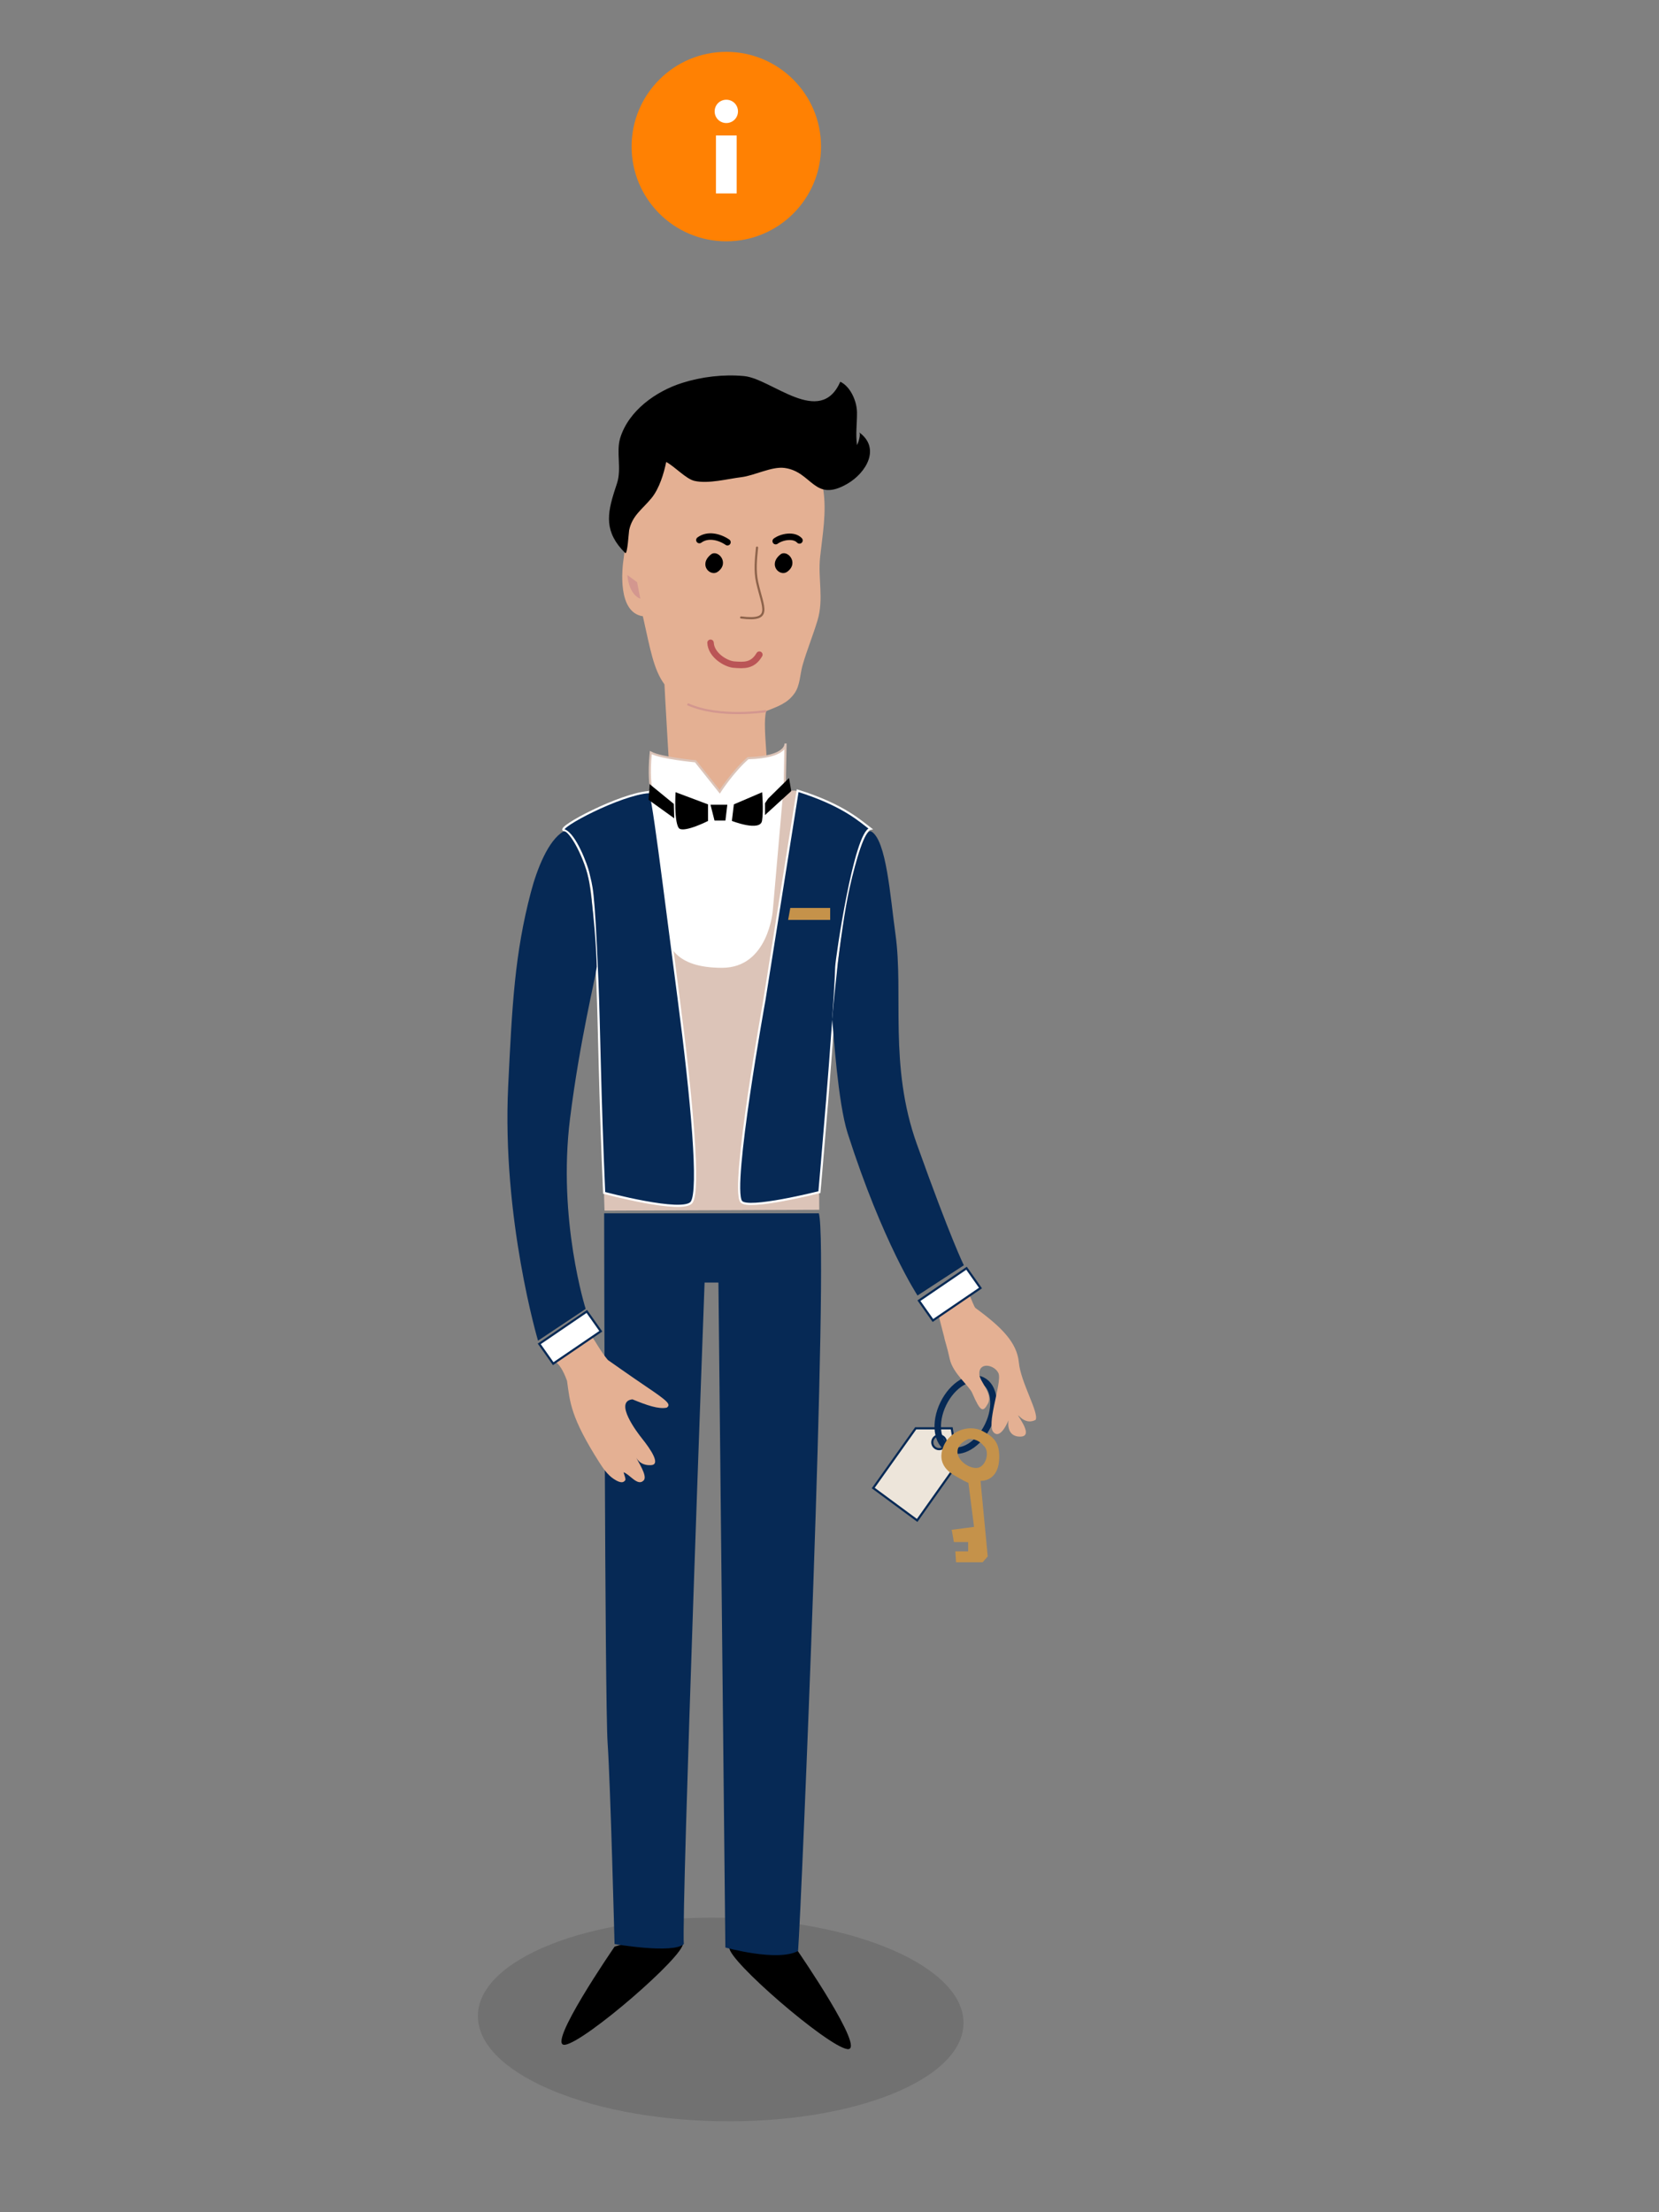 <?xml version="1.0" encoding="UTF-8"?> <!-- Generator: Adobe Illustrator 15.0.0, SVG Export Plug-In . SVG Version: 6.00 Build 0) --> <svg xmlns="http://www.w3.org/2000/svg" xmlns:xlink="http://www.w3.org/1999/xlink" id="Layer_1" x="0px" y="0px" width="768px" height="1024px" viewBox="0 0 768 1024" xml:space="preserve"><rect x="0" y="0" width="768" height="1024" fill="#808080" stroke="none"/> <path fill="#E4B093" d="M288.753,258.124c0.852-5.396,2.909-46.114,11.394-56.92c9.944-12.668,29.991-15.969,45.017-14.58 c8.693,0.804,20.207,2.603,24.693,10.095c4.814,8.039,9.854,20.609,11.256,29.898c1.598,10.55-0.328,20.721-1.457,31.189 c-1.082,10.038,1.799,19.342-1.207,29.353c-2.105,7.018-4.934,13.832-6.941,20.85c-1.188,4.149-1.101,9.125-3.619,12.786 c-3.261,4.733-7.69,6.148-13.211,8.368c-2.125,7.946,2.531,30.428-0.91,33.821c-0.004,0.003-22.92,22.585-43.172,6 c-0.633-10.446-3.023-51.4-3-52.2c-4.982-6.781-6.496-15.875-9.998-31.533C285.844,283.529,287.901,263.515,288.753,258.124z"></path> <path opacity="0.7" fill="none" stroke="#A82F3C" stroke-width="3" stroke-linecap="round" stroke-linejoin="round" stroke-miterlimit="10" d=" M328.929,297.533c0.309,5.838,7.211,9.805,10.787,10.096c4.798,0.39,8.732,0.619,11.812-4.596"></path> <path fill="#D3978F" d="M290.421,266.18l4.51,3.309l1.502,7.644C296.433,277.132,291.262,275.703,290.421,266.18z"></path> <path fill="none" stroke="#D3978F" stroke-miterlimit="10" d="M354.675,329.162c0,0-21.715,3.461-36.412-3.22"></path> <path opacity="0.12" d="M221.229,932.869c-0.442,26.008,49.521,47.951,111.597,49.01 c62.078,1.062,112.764-19.164,113.205-45.173c0.445-26.005-49.519-47.948-111.596-49.009 C272.356,886.637,221.673,906.861,221.229,932.869z"></path> <path d="M369.298,903.066c0,0,32.205,46.754,22.924,45.42c-9.279-1.332-55.42-41.224-54.586-47.023s3.973-6.977,3.973-6.977 L369.298,903.066z"></path> <path d="M284.518,901.066c0,0-32.204,46.754-22.924,45.42c9.28-1.332,55.421-41.224,54.587-47.023s-3.975-6.977-3.975-6.977 L284.518,901.066z"></path> <path fill="none" stroke="#000000" stroke-miterlimit="10" d="M352.618,225.694"></path> <path d="M284.538,227.066c-3.486,10.902-4.891,19.218,4.873,28.902c1.067,1.059,1.648-9.699,1.842-10.581 c1.471-6.821,6.066-9.596,10.361-14.835c3.59-4.379,5.714-11.387,6.795-16.714c4.002,2.154,9.189,7.875,13.074,8.757 c6.457,1.467,15.287-0.938,21.776-1.729c5.937-0.726,14.022-5.029,19.863-4.271c12.983,1.688,13.625,16.393,29.224,7.291 c8.639-5.042,15.494-16.455,5.348-23.787c1.049,0.759-0.506,5.172-0.95,5.951c-0.726-5.425,0.016-9.537-0.013-15.048 c-0.027-5.354-3.073-12.098-7.73-14.303c-9.361,21.229-31.826-1.431-44.541-2.622c-9.484-0.892-19.609,0.297-28.688,3.177 c-12.134,3.854-24.748,12.808-28.652,25.467c-2,6.489,0.775,14.204-1.523,21.115C285.229,224.938,284.874,226.014,284.538,227.066z"></path> <path d="M361.241,256.667c3.15-2.572,8.871,3.827,3.197,7.989C361.053,267.143,355.301,261.518,361.241,256.667"></path> <path d="M329.094,256.667c3.147-2.572,8.871,3.827,3.194,7.989C328.903,267.143,323.15,261.518,329.094,256.667"></path> <path fill="none" stroke="#8D634B" stroke-linecap="round" stroke-linejoin="round" stroke-miterlimit="10" d="M350.456,253.468 c-0.548,5.372-1.117,10.814,0.057,16.088c2.629,11.8,7.354,18.165-7.416,16.264"></path> <path fill="#062955" d="M379.071,561.617h-99.39c0,0,0.292,226.354,1.604,245.267c1.312,18.909,3.207,92.978,3.207,92.978 s27.061,4.688,32.061,0c-1.107-16.131,9.619-306.184,9.619-306.184h6.408l3.209,307.785c0,0,24.131,6.761,33.662,1.604 C370.981,883.5,383.761,577.619,379.071,561.617"></path> <polygon fill="#DCC4B8" points="387.138,375.199 368.263,365.986 301.263,365.986 268.288,380.316 275.263,411.986 279.851,560.383 379.263,559.986 378.901,510.812 384.263,409.986 386.763,379.486 "></polygon> <path fill="#FFFFFF" d="M301.263,348.361c5,2.609,20.701,4.025,20.701,4.025l11.223,14.12c0,0,6.076-9.451,13.076-15.536 c18.28-0.529,17.381-6.765,17.381-6.765l-0.381,19.938l-5,57.258c0,0-5,26.084-27,26.084s-28-16.521-29-25.218 c-1-8.695-1-58.256-1-58.256S300.263,358.796,301.263,348.361"></path> <path fill="#FFFFFF" stroke="#DCC4B8" stroke-miterlimit="10" d="M301.263,348.361c5,2.609,20.701,4.025,20.701,4.025l11.223,14.12 c0,0,6.076-9.451,13.076-15.536c18.28-0.529,17.381-6.765,17.381-6.765l-0.381,19.938l-5,57.258c0,0-2,27.084-24,27.084 s-26-10.521-27-19.218c-1-8.695-6-65.256-6-65.256S300.263,358.796,301.263,348.361z"></path> <path fill="#062955" stroke="#FFFFFF" stroke-miterlimit="10" d="M402.991,383.631c-7.225,1.521-15.729,60.177-15.854,63.855 c-0.9,26.688-7.803,104.333-7.803,104.333s-33.401,8.443-36.239,4.336c-4.833-7,10.747-93.122,10.747-93.122l15.42-97.046 C390.733,372.719,398.513,380.316,402.991,383.631z"></path> <path fill="#062955" stroke="#FFFFFF" stroke-miterlimit="10" d="M314.129,461.88c-6.562-49.89-12.54-99.857-13.606-95.232 c-13.188,0.781-42.902,16.512-39.475,17.633c5.215,1.705,10.625,16.735,11.242,19.61c1.551,7.214,2.39,4.675,4.271,50.92 c0.849,20.803,1.106,51.474,3.121,97.343c0,0,36.675,9.832,40.507,4.332C324.022,550.986,320.388,509.468,314.129,461.88z"></path> <polygon points="337.263,371.986 328.263,371.986 330.378,380.316 336.263,380.316 "></polygon> <polygon fill="none" stroke="#FFFFFF" stroke-miterlimit="10" points="337.263,371.986 328.263,371.986 330.378,380.316 336.263,380.316 "></polygon> <path d="M328.263,371.986l-16-6c0,0-1,16,2,18s14.012-3.67,14.012-3.67L328.263,371.986z"></path> <path fill="none" stroke="#FFFFFF" stroke-miterlimit="10" d="M328.263,371.986l-16-6c0,0-1,16,2,18s14.012-3.67,14.012-3.67 L328.263,371.986z"></path> <path d="M338.263,380.315l1-8.329l14-6c0,0,0.822,9.066,0,14C352.263,385.986,338.263,380.315,338.263,380.315"></path> <path fill="none" stroke="#FFFFFF" stroke-miterlimit="10" d="M338.263,380.315l1-8.329l14-6c0,0,0.822,9.066,0,14 C352.263,385.986,338.263,380.315,338.263,380.315z"></path> <polygon points="355.963,369.986 364.927,361.159 365.763,365.986 354.628,376.15 354.628,371.986 "></polygon> <polygon fill="none" stroke="#000000" stroke-miterlimit="10" points="355.963,369.986 364.927,361.159 365.763,365.986 354.628,376.15 354.628,371.986 "></polygon> <polygon points="311.448,372.363 311.593,377.781 300.763,369.986 301.21,363.986 "></polygon> <polygon fill="none" stroke="#000000" stroke-miterlimit="10" points="311.448,372.363 311.593,377.781 300.763,369.986 301.21,363.986 "></polygon> <path fill="#062955" d="M272.751,408.489c-1.531-10.078-9.516-25.033-11.959-23.599c-6.977,4.096-12.186,17.284-15.029,28.096 c-7.5,28.5-8.683,52.238-10.5,89.5c-3,61.5,13.805,118.089,13.805,118.089l22.057-14.702c0,0-13.09-41.273-7.244-88.055 c4.553-36.438,11.779-65.017,12.386-70.333C276.264,447.486,275.903,429.244,272.751,408.489z"></path> <path fill="#062955" d="M393.421,410.489c2.789-12.36,7.141-27.252,9.958-25.599c6.975,4.096,8.685,29.737,11.169,47.596 c3.832,27.559-3.119,60.689,9.852,97c15.885,44.465,21.789,56.188,21.789,56.188l-21.438,14c0,0-16.053-24.319-32.322-75.022 c-4.604-14.338-6.606-47.484-7.214-52.803C385.215,471.851,388.513,432.236,393.421,410.489z"></path> <polygon fill="#C5924A" points="384.313,420.272 365.845,420.272 364.845,425.82 384.313,425.82 "></polygon> <path fill="#E4B093" d="M281.403,629.517c0,0,10.699,7.567,17.684,12.273c10.223,6.887,11.607,8.296,9.586,9.783 c-3.805,0.806-9.238-1.102-15.915-3.845c-8.743,1.008,2.388,15.553,4.333,17.978c4.459,5.562,8.737,12.185,4.361,12.481 c-5.562,0.383-7.059-3.811-7.078-3.867c0.731,2.026,5.576,8.817,3.611,10.926c-2.766,2.963-6.354-2.785-9.332-3.757 c1.119,3.518,1.119,3.518,0.27,4.228c-1.334,1.113-3.781-0.474-4.828-1.156c-2.793-1.818-4.947-4.947-6.666-7.651 c-13.24-20.852-13.549-27.673-14.928-37.716c-3.934-11.009-7.229-7.955-6.195-11.574c1.361-4.775,14.458-9.201,15.889-9.816 C274.14,616.965,276.285,623.48,281.403,629.517z"></path> <path fill="#EDE5DA" stroke="#062955" stroke-miterlimit="10" d="M404.247,688.783l20.334,15l18.666-26.332l-2.665-16.312h-16.669 L404.247,688.783z M431.581,667.617c0-1.748,1.42-3.166,3.166-3.166c1.748,0,3.166,1.418,3.166,3.166s-1.418,3.166-3.166,3.166 C433.001,670.783,431.581,669.365,431.581,667.617z"></path> <ellipse transform="matrix(0.9 0.436 -0.436 0.9 330.464 -129.292)" fill="none" stroke="#062955" stroke-width="3" stroke-miterlimit="10" cx="446.716" cy="654.812" rx="11.5" ry="17.668"></ellipse> <path fill="#C5924A" d="M448.308,686.392l2.605,20.394l-10.332,1.334l1,5.666h6.604v4.334h-5.938l0.335,5h12.331l2.335-2.666 l-3.335-35c0,0,8.584,0.686,8.669-11c0.048-6.668-2.452-9.256-7.567-11.962c-5.115-2.708-12.433-1.372-16.767,4.294 c0,0-7.331,9.667,3.335,16C445.509,685.115,447.435,686.088,448.308,686.392z M443.247,672.451 c-0.334-4.334,5.029-6.334,5.029-6.334c4.695-0.334,6.971,3,6.971,3c2.878,2.272,1.666,8.334-1.666,10 C450.247,680.783,443.581,676.783,443.247,672.451z"></path> <path fill="#E4B093" d="M451.569,605.456c12.168,8.89,19.229,16.012,20.088,25.208c0.859,9.195,9.381,23.285,7.795,26.519 c0,0-3.441,2.396-7.299-1.312c-3.854-3.707,7.449,8.872,0.373,9.109c-7.074,0.234-5.676-7.555-5.676-7.555s-3.609,9.275-6.979,5.467 c-1.551-1.755-0.795-6.822,0.301-12.176c1.277-6.262,3.016-12.9,2.049-15.059c-1.793-4-9.271-5.487-8.856,0.613 c0.229,3.367,6.405,8.953,3.978,13.41c-2.248,4.12-3.398,4.12-7.3-4.943c-1.409-3.275-8.959-9.014-10.398-15.749 c-1.245-5.823-2.323-8.515-2.548-10.062c-0.054-0.361-4.379-16.045-4.195-18.504c0.508-6.811,6.727-5.025,12.611-7.424 C446.543,592.584,450.587,604.739,451.569,605.456z"></path> <polygon fill="#FFFFFF" stroke="#062955" stroke-miterlimit="10" points="249.629,622.053 271.662,607.045 278.128,616.217 256.095,631.224 "></polygon> <polygon fill="#FFFFFF" stroke="#062955" stroke-miterlimit="10" points="425.399,602.053 447.433,587.045 453.899,596.217 431.865,611.224 "></polygon> <path fill="none" stroke="#000000" stroke-width="3" stroke-linecap="round" stroke-linejoin="round" stroke-miterlimit="10" d=" M359.096,250.486c2.747-2.033,8.417-3.123,11-0.332"></path> <path fill="none" stroke="#000000" stroke-width="3" stroke-linecap="round" stroke-linejoin="round" stroke-miterlimit="10" d=" M336.763,250.986c-3.744-2.554-9.146-3.87-13-1"></path> <circle fill="#FF8103" cx="336.233" cy="67.849" r="43.848"></circle> <g> <path fill="#FFFFFF" d="M336.233,46.159c3,0,5.4,2.4,5.4,5.4s-2.4,5.399-5.4,5.399s-5.4-2.399-5.4-5.399 S333.233,46.159,336.233,46.159z M341.032,62.719v26.819h-9.6V62.719H341.032z"></path> </g> </svg> 